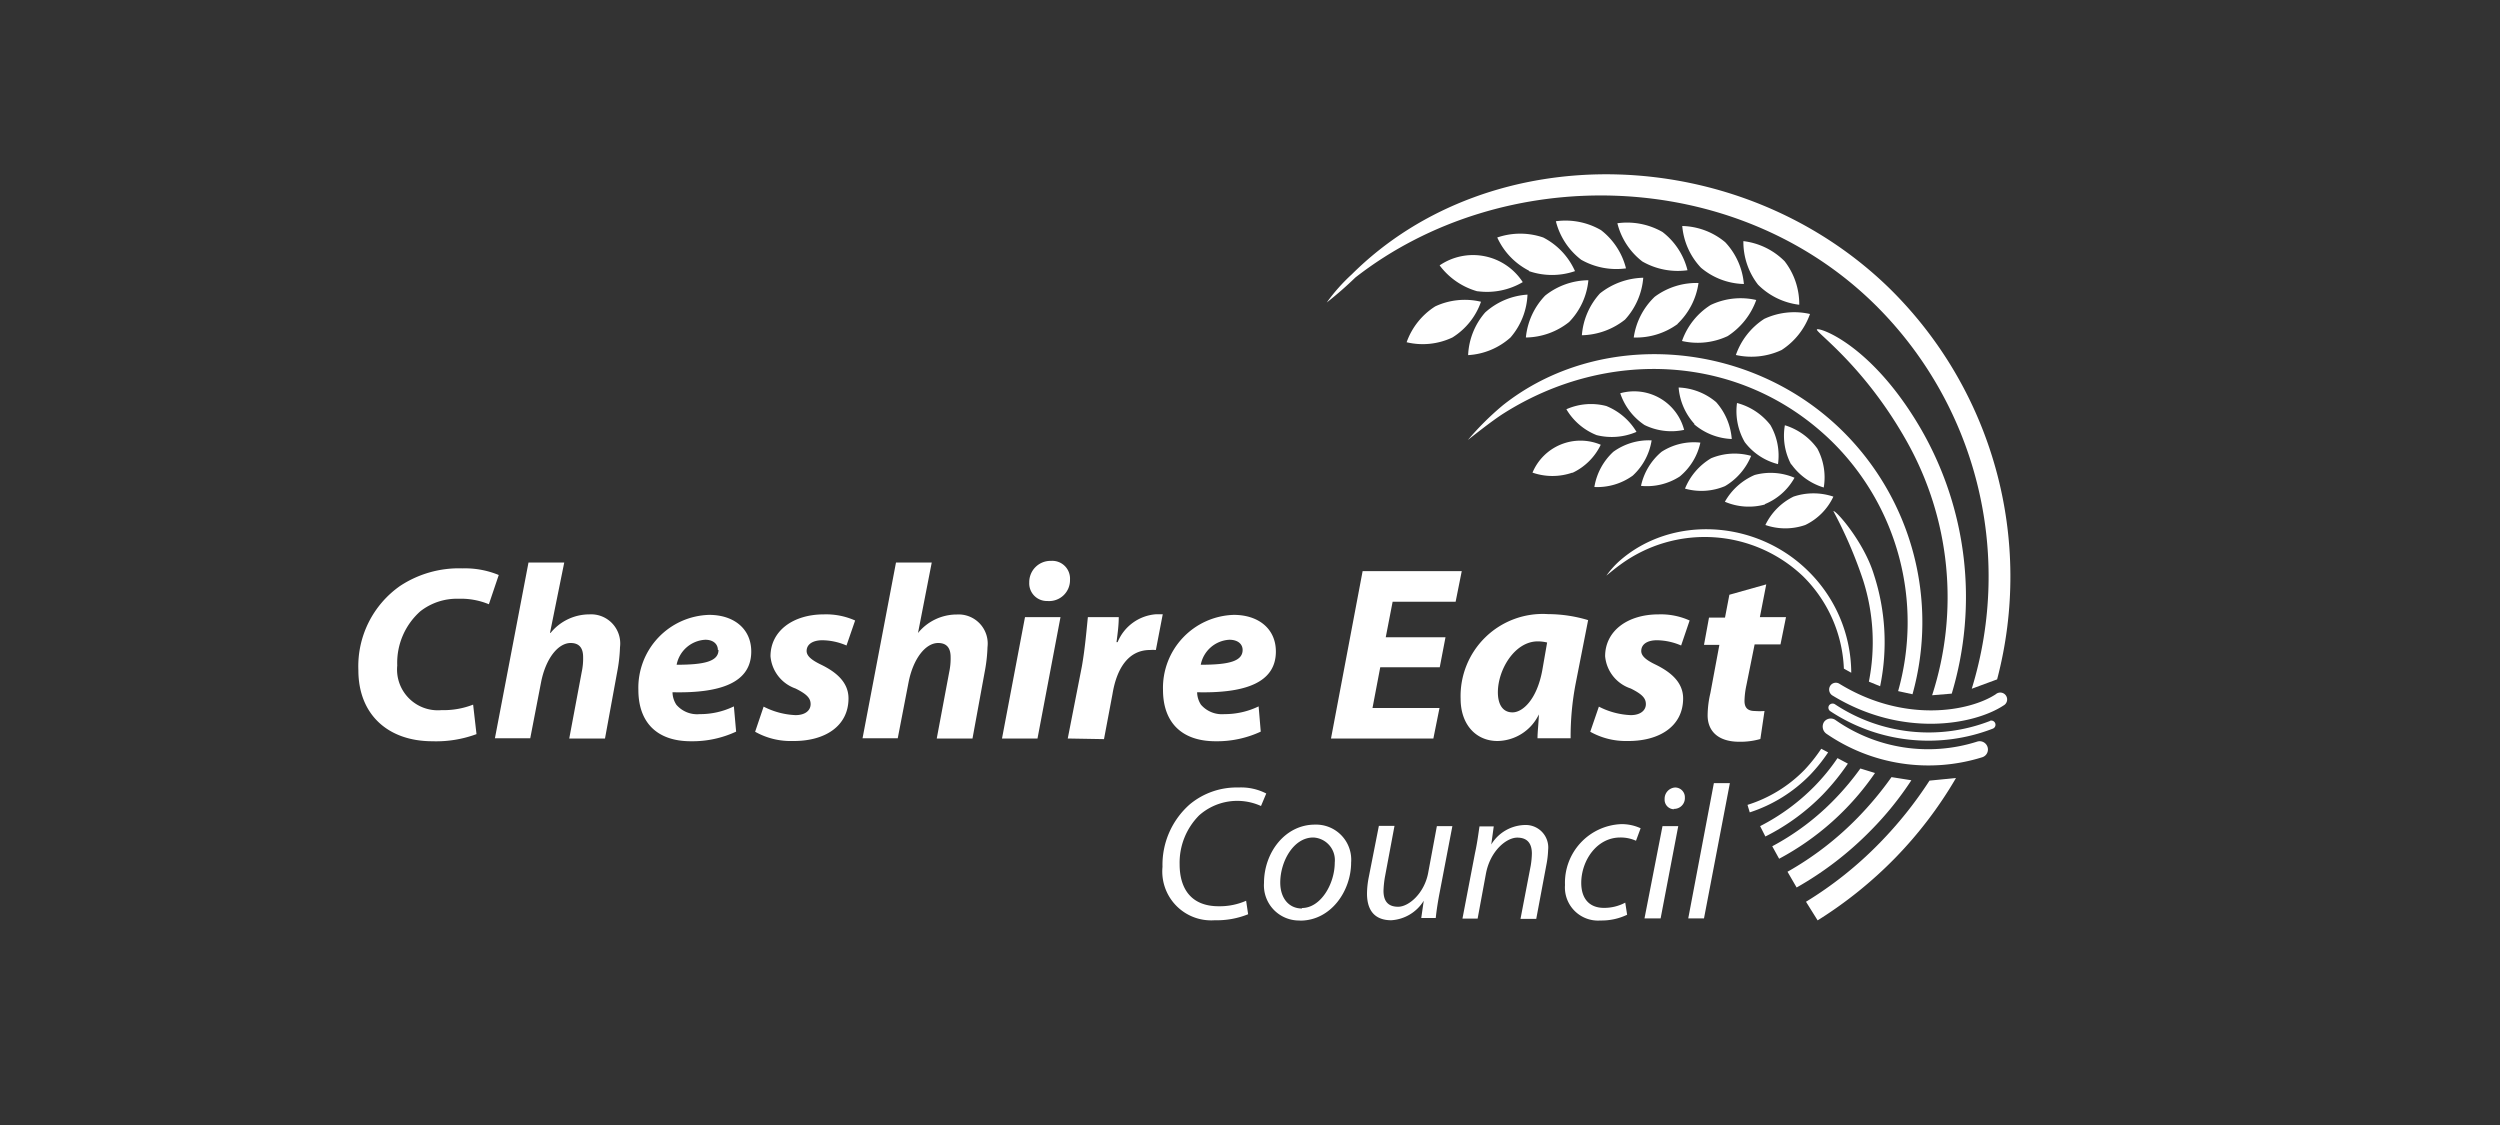 <svg id="Layer_1" data-name="Layer 1" xmlns="http://www.w3.org/2000/svg" viewBox="0 0 200 90"><rect x="0" y="0" width="200" height="90" fill="#333333" stroke="none"/><defs><style>.cls-1{fill:#fff;}</style></defs><path class="cls-1" d="M148.1,53.82a11.48,11.48,0,0,0-3.48-8.17c-4.18-4.1-10.94-4.45-15.11-.73a7.35,7.35,0,0,0-1,1.13s.72-.6,1.12-.88a11.41,11.41,0,0,1,14.6.92,11,11,0,0,1,3.28,7.4Z"/><path class="cls-1" d="M145.7,59.9a12.75,12.75,0,0,1-1.34,1.69,10.93,10.93,0,0,1-4.56,2.8l.18.6A11.86,11.86,0,0,0,144.8,62a12.93,12.93,0,0,0,1.45-1.81Z"/><path class="cls-1" d="M153,55.54a21.5,21.5,0,0,0-5.66-21.12c-7.47-7.31-19.41-8.11-27.11-2a22.79,22.79,0,0,0-2.8,2.78s1.89-1.52,2.88-2.14c8.33-5.26,19-4.78,26.21,2.23a20.29,20.29,0,0,1,5.33,20Z"/><path class="cls-1" d="M148.83,61.48a21.63,21.63,0,0,1-2.05,2.45,20.07,20.07,0,0,1-5,3.77l.55,1A21.66,21.66,0,0,0,150,61.84Z"/><path class="cls-1" d="M159.77,54.35a32.33,32.33,0,0,0-8.63-31.3c-12-11.69-31.84-12.2-43-1.1a14.68,14.68,0,0,0-2,2.25,28.78,28.78,0,0,0,2.29-2c11.78-9.19,30.21-8.94,41.49,2.09a30.57,30.57,0,0,1,7.82,30.81Z"/><path class="cls-1" d="M154.36,62.45a31.91,31.91,0,0,1-4,5,30.15,30.15,0,0,1-5.88,4.69l.93,1.49a33.52,33.52,0,0,0,6.21-5,32.81,32.81,0,0,0,4.86-6.39Z"/><path class="cls-1" d="M158.17,59.33a12.93,12.93,0,0,1-11.35-1.74.66.66,0,0,0-.9.17.7.7,0,0,0,.18.93,14.41,14.41,0,0,0,12.48,1.89.65.65,0,0,0,.42-.83.66.66,0,0,0-.83-.42"/><path class="cls-1" d="M159.22,57.67a13.57,13.57,0,0,1-12.44-1.34.35.35,0,0,0-.46.11.34.34,0,0,0,.11.46,14.25,14.25,0,0,0,13,1.39.33.33,0,0,0-.25-.62"/><path class="cls-1" d="M159.66,55.54c-2.07,1.36-7.29,2.36-12.51-.84a.53.53,0,0,0-.74.18.56.56,0,0,0,.17.75c5.64,3.45,11.39,2.33,13.7.81a.55.55,0,1,0-.62-.9"/><path class="cls-1" d="M156.14,55.49a26.87,26.87,0,0,0-2.51-21.25c-3.94-6.74-8.17-8.1-8.28-7.88s3.83,2.93,7.22,9a25.44,25.44,0,0,1,2,20.26Z"/><path class="cls-1" d="M151.32,62.17a26.94,26.94,0,0,1-2.69,3.23A25,25,0,0,1,143,69.74l.73,1.26a26.68,26.68,0,0,0,5.95-4.58,25.6,25.6,0,0,0,3.23-4Z"/><path class="cls-1" d="M140.64,22.77a5.59,5.59,0,0,1-1.17-3.48,5.58,5.58,0,0,1,3.3,1.61,5.59,5.59,0,0,1,1.17,3.48,5.58,5.58,0,0,1-3.3-1.61"/><path class="cls-1" d="M142.53,28a5.7,5.7,0,0,1-3.66.4,5.65,5.65,0,0,1,2.27-2.89,5.66,5.66,0,0,1,3.66-.39A5.69,5.69,0,0,1,142.53,28"/><path class="cls-1" d="M136.08,21.42a5.54,5.54,0,0,1-1.5-3.34,5.56,5.56,0,0,1,3.44,1.3,5.57,5.57,0,0,1,1.49,3.34,5.52,5.52,0,0,1-3.43-1.3"/><path class="cls-1" d="M138.21,26.89a5.63,5.63,0,0,1-3.65.39,5.58,5.58,0,0,1,2.29-2.88,5.59,5.59,0,0,1,3.65-.4,5.75,5.75,0,0,1-2.29,2.89"/><path class="cls-1" d="M134.21,25.92A5.62,5.62,0,0,1,130.7,27a5.59,5.59,0,0,1,1.68-3.26,5.59,5.59,0,0,1,3.5-1.1,5.6,5.6,0,0,1-1.67,3.26"/><path class="cls-1" d="M130,25.57a5.74,5.74,0,0,1-3.45,1.25A5.61,5.61,0,0,1,128,23.47a5.78,5.78,0,0,1,3.46-1.25A5.61,5.61,0,0,1,130,25.57"/><path class="cls-1" d="M125.53,25.76A5.66,5.66,0,0,1,122.07,27a5.61,5.61,0,0,1,1.54-3.35,5.62,5.62,0,0,1,3.46-1.23,5.53,5.53,0,0,1-1.54,3.34"/><path class="cls-1" d="M120.84,27a5.56,5.56,0,0,1-3.39,1.41A5.56,5.56,0,0,1,118.81,25a5.57,5.57,0,0,1,3.39-1.43A5.6,5.6,0,0,1,120.84,27"/><path class="cls-1" d="M116.19,27a5.55,5.55,0,0,1-3.66.38,5.62,5.62,0,0,1,2.29-2.87,5.59,5.59,0,0,1,3.66-.37A5.49,5.49,0,0,1,116.19,27"/><path class="cls-1" d="M118.17,23.3a5.69,5.69,0,0,1-3-2.07,4.74,4.74,0,0,1,6.65,1.34,5.64,5.64,0,0,1-3.61.73"/><path class="cls-1" d="M131.39,20.92a5.54,5.54,0,0,1-2-3.06,5.7,5.7,0,0,1,3.61.7,5.54,5.54,0,0,1,2,3.06,5.7,5.7,0,0,1-3.61-.7"/><path class="cls-1" d="M126.47,20.76a5.59,5.59,0,0,1-2-3.06,5.66,5.66,0,0,1,3.61.71,5.57,5.57,0,0,1,2,3.06,5.7,5.7,0,0,1-3.62-.71"/><path class="cls-1" d="M122.31,21.65A5.57,5.57,0,0,1,119.78,19a5.66,5.66,0,0,1,3.68,0A5.57,5.57,0,0,1,126,21.69a5.66,5.66,0,0,1-3.68,0"/><path class="cls-1" d="M150.41,54.9a17.43,17.43,0,0,0-.5-8.94c-.8-2.62-3.06-5.18-3.24-5.07a35.21,35.21,0,0,1,2.38,5.53,16.29,16.29,0,0,1,.46,8.11Z"/><path class="cls-1" d="M147,60.65a16.14,16.14,0,0,1-1.83,2.24,16.86,16.86,0,0,1-4.36,3.2l.42.83a17.13,17.13,0,0,0,4.6-3.36,18.57,18.57,0,0,0,2-2.47Z"/><path class="cls-1" d="M143.3,37.17a4.88,4.88,0,0,1-.51-3.15,5,5,0,0,1,2.6,1.87A4.88,4.88,0,0,1,145.9,39a4.93,4.93,0,0,1-2.6-1.87"/><path class="cls-1" d="M144.42,42a4.88,4.88,0,0,1-3.19,0,4.9,4.9,0,0,1,2.25-2.27,5,5,0,0,1,3.19,0A4.74,4.74,0,0,1,144.42,42"/><path class="cls-1" d="M141.19,40.36a4.88,4.88,0,0,1-3.2-.22A5,5,0,0,1,140.37,38a4.86,4.86,0,0,1,3.19.22,4.77,4.77,0,0,1-2.37,2.11"/><path class="cls-1" d="M138,38.89a4.86,4.86,0,0,1-3.2.2,5,5,0,0,1,2.09-2.43,4.9,4.9,0,0,1,3.2-.19A5,5,0,0,1,138,38.89"/><path class="cls-1" d="M134.38,38.12a4.84,4.84,0,0,1-3.1.75,4.91,4.91,0,0,1,1.65-2.73,4.76,4.76,0,0,1,3.1-.73,4.85,4.85,0,0,1-1.65,2.71"/><path class="cls-1" d="M130.62,38.05a4.84,4.84,0,0,1-3.07.91,4.91,4.91,0,0,1,1.52-2.82,4.84,4.84,0,0,1,3.06-.91,4.86,4.86,0,0,1-1.51,2.82"/><path class="cls-1" d="M125.79,37.81a4.87,4.87,0,0,1-3.19,0,4.16,4.16,0,0,1,5.46-2.23,4.74,4.74,0,0,1-2.27,2.25"/><path class="cls-1" d="M127.73,34.81a4.92,4.92,0,0,1-2.42-2.07,4.85,4.85,0,0,1,3.19-.26,5,5,0,0,1,2.42,2.07,5,5,0,0,1-3.19.26"/><path class="cls-1" d="M139.58,35.37a4.94,4.94,0,0,1-.62-3.13A5,5,0,0,1,141.63,34a4.89,4.89,0,0,1,.61,3.13,4.81,4.81,0,0,1-2.66-1.76"/><path class="cls-1" d="M135.55,33.91A4.93,4.93,0,0,1,134.29,31a4.94,4.94,0,0,1,3,1.17,5,5,0,0,1,1.25,2.95,4.93,4.93,0,0,1-3-1.17"/><path class="cls-1" d="M131.56,34a4.93,4.93,0,0,1-1.94-2.54,4.13,4.13,0,0,1,5.11,2.93,4.87,4.87,0,0,1-3.17-.39"/><path class="cls-1" d="M38.12,58.73a9.28,9.28,0,0,1-3.53.57c-3.54,0-5.92-2.13-5.92-5.68A7.84,7.84,0,0,1,32,46.88,8.54,8.54,0,0,1,37,45.47,7.06,7.06,0,0,1,39.9,46l-.79,2.34a5.84,5.84,0,0,0-2.42-.44,4.75,4.75,0,0,0-3.06,1,5.51,5.51,0,0,0-1.85,4.34,3.26,3.26,0,0,0,3.54,3.57,6.48,6.48,0,0,0,2.53-.44Z"/><path class="cls-1" d="M39.59,59.08,42.28,45h2.86L44,50.63h.05a4,4,0,0,1,3.1-1.48,2.33,2.33,0,0,1,2.45,2.62,12.24,12.24,0,0,1-.18,1.74L48.4,59.08H45.54l1-5.33a5.14,5.14,0,0,0,.11-1.18c0-.67-.26-1.13-1-1.13-1,0-2,1.24-2.37,3.17l-.86,4.45H39.59Z"/><path class="cls-1" d="M58.89,58.53a8.29,8.29,0,0,1-3.62.77c-2.77,0-4.2-1.56-4.2-4.11a5.83,5.83,0,0,1,5.66-6c2,0,3.37,1.13,3.37,2.93,0,2.47-2.4,3.35-6.3,3.26a1.88,1.88,0,0,0,.31,1,2.19,2.19,0,0,0,1.87.75,6.14,6.14,0,0,0,2.73-.62ZM57.43,52c0-.49-.39-.82-1-.82a2.47,2.47,0,0,0-2.3,2c2.23,0,3.35-.27,3.35-1.19Z"/><path class="cls-1" d="M61.09,56.53a6.13,6.13,0,0,0,2.55.68c.8,0,1.21-.39,1.21-.88s-.33-.81-1.21-1.25a3,3,0,0,1-2-2.58c0-2,1.77-3.35,4.28-3.35a5.69,5.69,0,0,1,2.49.49l-.69,2a5,5,0,0,0-1.93-.42c-.75,0-1.26.31-1.26.86,0,.4.4.73,1.17,1.1,1.08.53,2.18,1.33,2.18,2.69,0,2.23-1.9,3.44-4.47,3.41a5.78,5.78,0,0,1-3-.74Z"/><path class="cls-1" d="M69,59.08,71.68,45h2.86l-1.1,5.64h0a4,4,0,0,1,3.1-1.48A2.33,2.33,0,0,1,79,51.77a12.24,12.24,0,0,1-.18,1.74L77.8,59.08H74.94l1-5.33a5.14,5.14,0,0,0,.11-1.18c0-.67-.26-1.13-1-1.13-1,0-2,1.24-2.37,3.17l-.86,4.45H69Z"/><path class="cls-1" d="M80.16,59.08,82,49.37h2.84L83,59.08Zm3.63-11a1.41,1.41,0,0,1-1.45-1.49,1.7,1.7,0,0,1,1.74-1.72,1.42,1.42,0,0,1,1.52,1.5,1.67,1.67,0,0,1-1.81,1.71Z"/><path class="cls-1" d="M85.42,59.08l1.13-5.77c.26-1.47.39-3.1.48-3.94H89.5c0,.66-.09,1.32-.18,2h.09a3.61,3.61,0,0,1,3.08-2.23l.53,0L92.47,52A3,3,0,0,0,92,52c-1.81,0-2.69,1.61-3,3.52l-.68,3.61Z"/><path class="cls-1" d="M100.86,58.53a8.28,8.28,0,0,1-3.61.77c-2.77,0-4.21-1.56-4.21-4.11a5.84,5.84,0,0,1,5.66-6c2,0,3.37,1.13,3.37,2.93,0,2.47-2.4,3.35-6.3,3.26a1.88,1.88,0,0,0,.31,1,2.22,2.22,0,0,0,1.87.75,6.21,6.21,0,0,0,2.74-.62ZM99.41,52c0-.49-.4-.82-1.06-.82a2.47,2.47,0,0,0-2.29,2c2.23,0,3.35-.27,3.35-1.19Z"/><polygon class="cls-1" points="115.18 53.38 110.42 53.38 109.8 56.64 115.16 56.64 114.67 59.08 106.48 59.08 109.01 45.69 116.94 45.69 116.45 48.14 111.41 48.14 110.86 50.98 115.64 50.98 115.18 53.38"/><path class="cls-1" d="M123,59.08c0-.55.09-1.23.11-1.93h0a3.73,3.73,0,0,1-3.31,2.13c-1.74,0-2.95-1.34-2.95-3.37a6.57,6.57,0,0,1,7-6.78,11.18,11.18,0,0,1,3.2.48l-1,5.09a22.53,22.53,0,0,0-.4,4.36H123Zm.77-7.68a3.28,3.28,0,0,0-.75-.09c-1.85,0-3.19,2.27-3.19,4.07,0,.95.37,1.61,1.17,1.61s1.94-1,2.38-3.35Z"/><path class="cls-1" d="M127.91,56.53a6.08,6.08,0,0,0,2.55.68c.79,0,1.21-.39,1.21-.88s-.33-.81-1.21-1.25a3,3,0,0,1-2.05-2.58c0-2,1.76-3.35,4.28-3.35a5.6,5.6,0,0,1,2.48.49l-.68,2a5,5,0,0,0-1.94-.42c-.75,0-1.25.31-1.25.86,0,.4.39.73,1.17,1.1,1.07.53,2.18,1.33,2.18,2.69,0,2.23-1.9,3.44-4.48,3.41a5.81,5.81,0,0,1-2.95-.74Z"/><path class="cls-1" d="M141.3,46.75l-.51,2.62h2.09l-.44,2.18h-2.07l-.66,3.28a6.43,6.43,0,0,0-.15,1.24c0,.48.19.81.83.81a4.9,4.9,0,0,0,.77,0l-.33,2.24a5.78,5.78,0,0,1-1.69.22c-1.72,0-2.53-.88-2.53-2.11a8,8,0,0,1,.22-1.78l.72-3.86h-1.23l.4-2.18H138l.35-1.83Z"/><path class="cls-1" d="M99.85,73.14a6.69,6.69,0,0,1-2.67.48A3.91,3.91,0,0,1,93,69.35a6.44,6.44,0,0,1,2.18-5A5.85,5.85,0,0,1,99.08,63a4.38,4.38,0,0,1,2.22.48l-.42,1a4.59,4.59,0,0,0-4.95.75,5.37,5.37,0,0,0-1.56,3.92c0,1.83.83,3.35,3.12,3.35a5.23,5.23,0,0,0,2.2-.44Z"/><path class="cls-1" d="M104,73.64a2.81,2.81,0,0,1-2.88-3c0-2.44,1.69-4.67,4.07-4.67A2.81,2.81,0,0,1,108.09,69c0,2.27-1.61,4.65-4.08,4.65Zm.16-1c1.49,0,2.62-1.92,2.62-3.64a1.81,1.81,0,0,0-1.72-2c-1.59,0-2.64,1.93-2.64,3.61,0,1.21.66,2.07,1.74,2.07Z"/><path class="cls-1" d="M116.19,66.09l-1,5.22c-.16.81-.27,1.54-.33,2.13H113.7l.2-1.38h0a3.29,3.29,0,0,1-2.6,1.56c-1,0-1.94-.46-1.94-2.14a7.06,7.06,0,0,1,.13-1.25l.82-4.16h1.25l-.77,4.11a8,8,0,0,0-.11,1.08c0,.77.31,1.28,1.17,1.28s2.09-1.08,2.4-2.69l.7-3.76Z"/><path class="cls-1" d="M117,73.47l1-5.22c.18-.82.27-1.55.36-2.14h1.14l-.2,1.45h0A3.23,3.23,0,0,1,122,66a1.8,1.8,0,0,1,1.85,2,7.39,7.39,0,0,1-.14,1.19l-.81,4.32h-1.26l.82-4.27a6.67,6.67,0,0,0,.09-.95c0-.73-.29-1.28-1.17-1.28s-2.18,1.08-2.51,2.91l-.66,3.57H117Z"/><path class="cls-1" d="M130.17,73.18a4.73,4.73,0,0,1-2.13.46,2.65,2.65,0,0,1-2.84-2.84,4.69,4.69,0,0,1,4.51-4.87,3.64,3.64,0,0,1,1.54.33l-.37,1a3,3,0,0,0-1.26-.26c-1.91,0-3.12,1.89-3.12,3.63,0,1.22.61,2,1.82,2a3.57,3.57,0,0,0,1.7-.42Z"/><path class="cls-1" d="M131.56,73.47,133,66.09h1.26l-1.41,7.38Zm2.36-8.73a.76.76,0,0,1-.75-.81A.9.9,0,0,1,134,63a.78.78,0,0,1,.79.81.86.86,0,0,1-.9.9Z"/><polygon class="cls-1" points="135.06 73.47 137.11 62.65 138.39 62.65 136.32 73.47 135.06 73.47"/></svg>